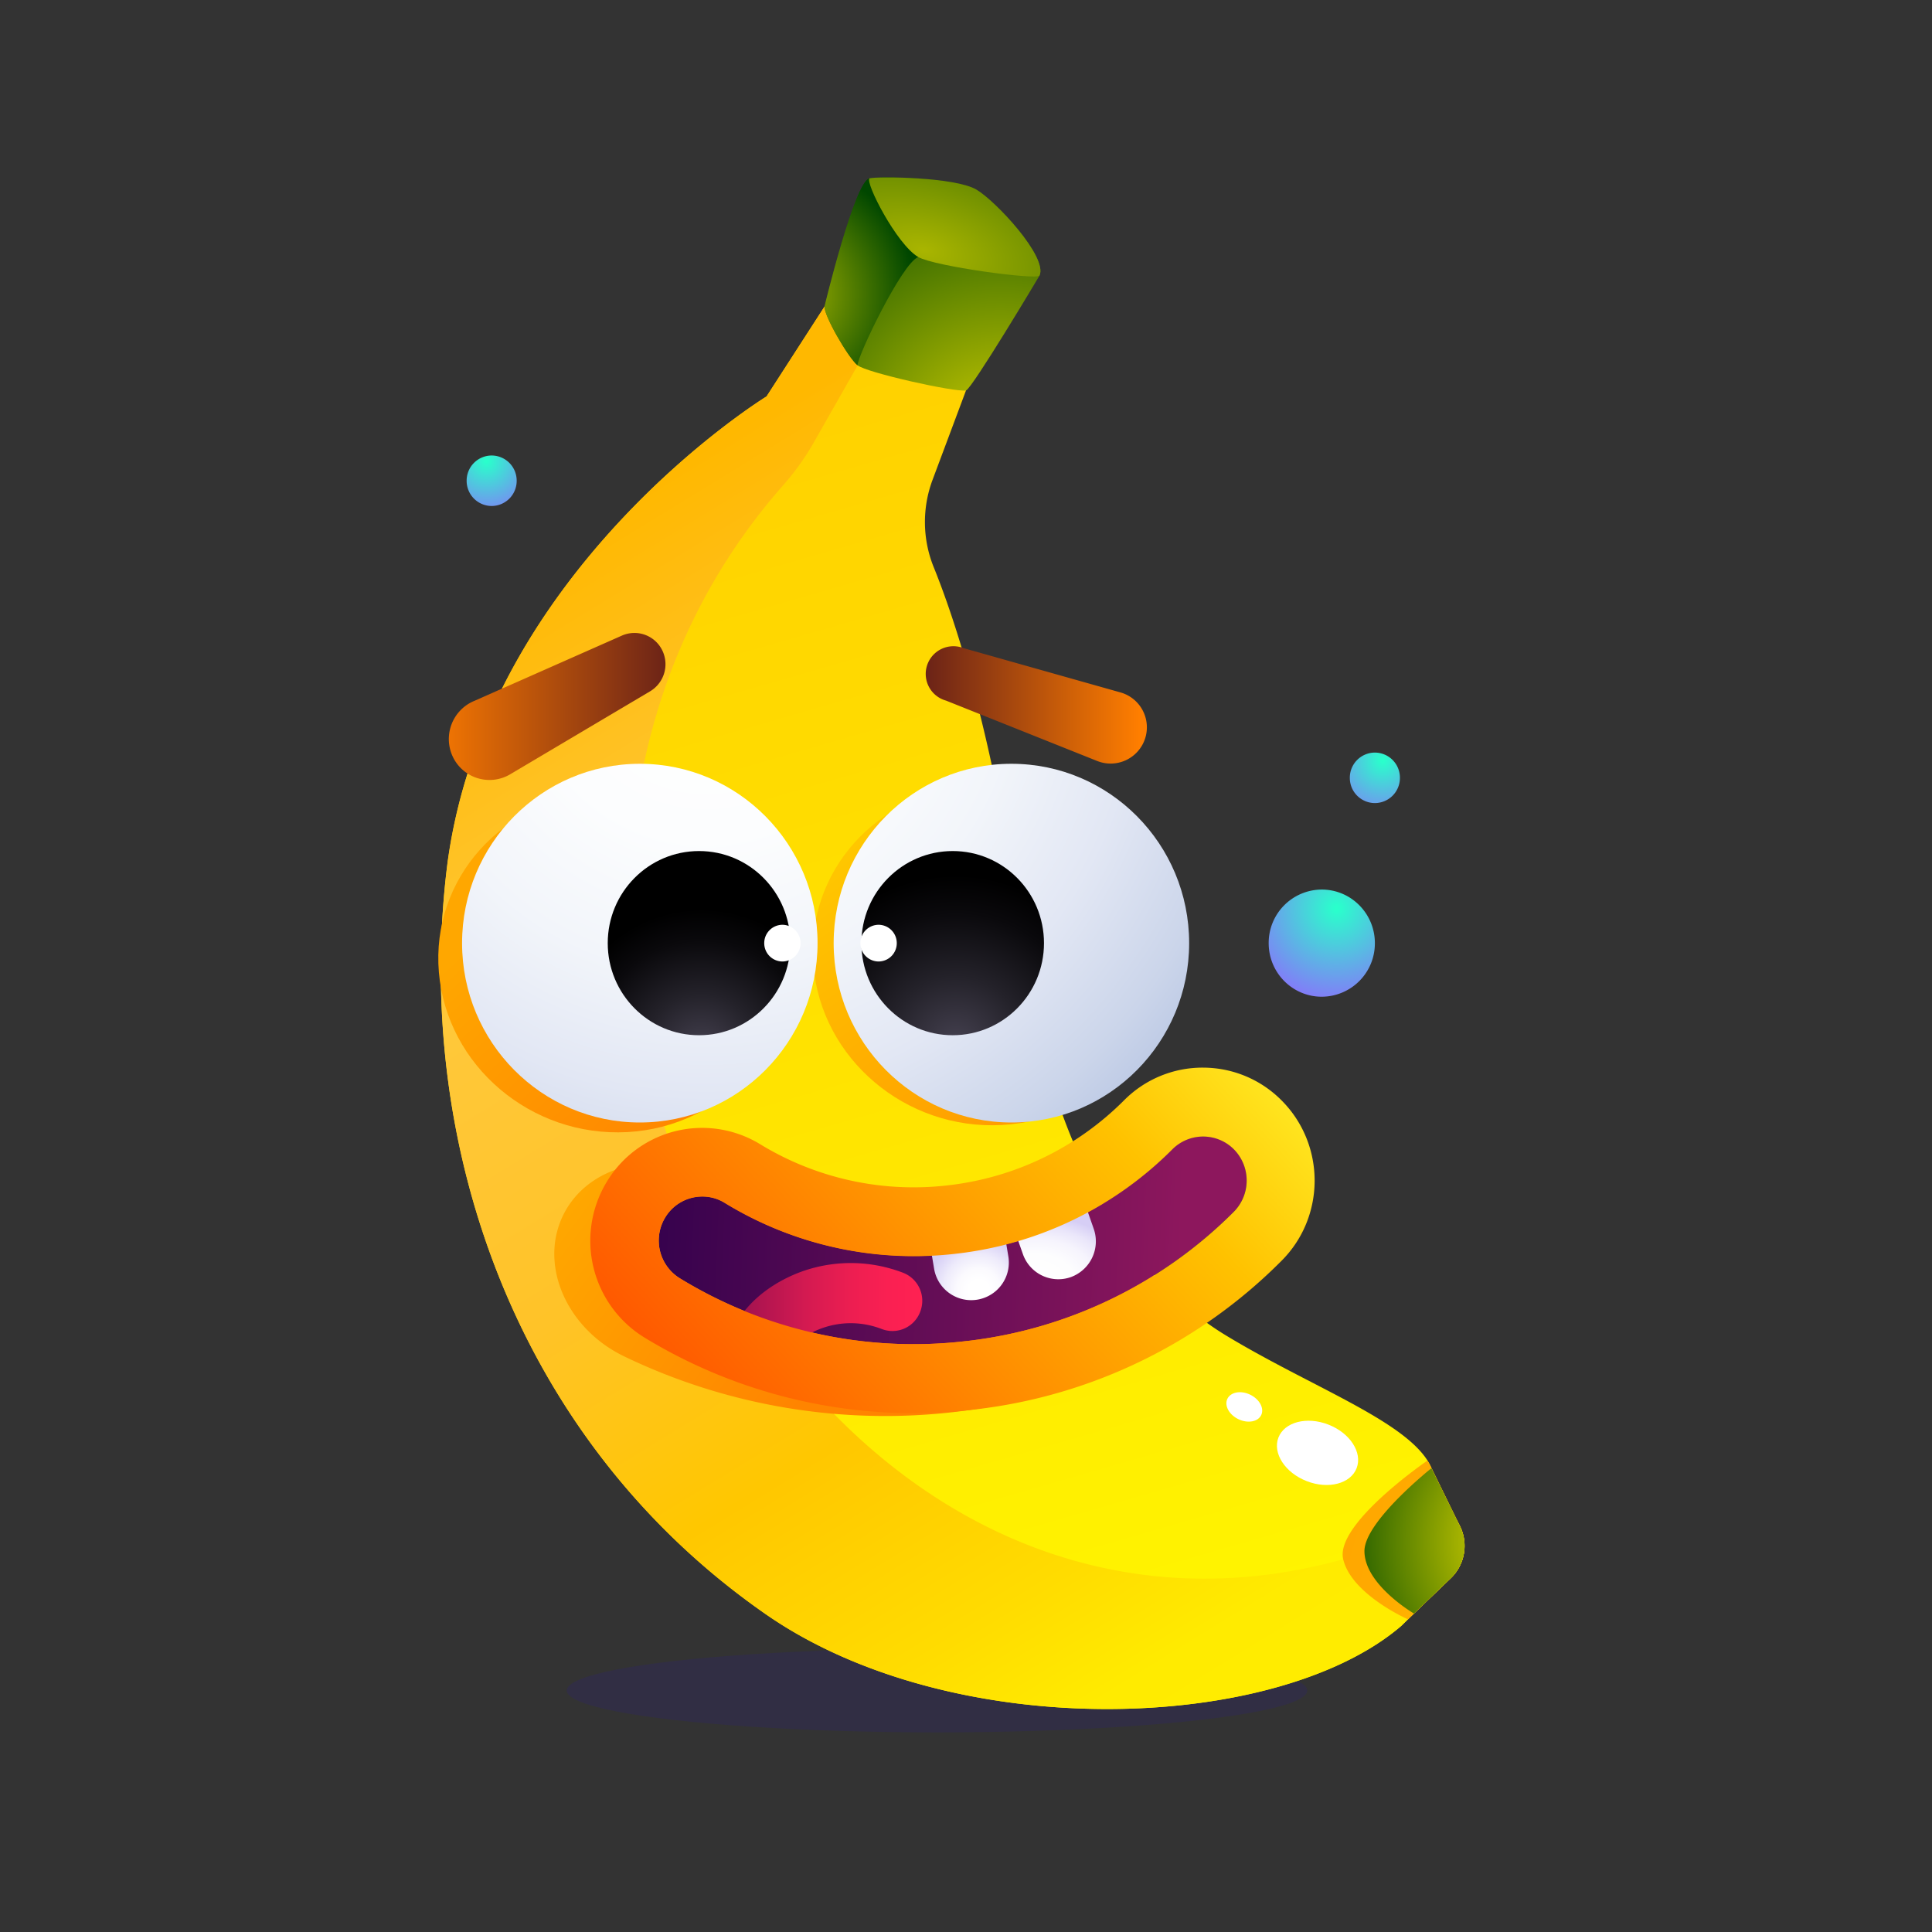 <?xml version="1.0" encoding="UTF-8"?>
<svg xmlns="http://www.w3.org/2000/svg" width="300" height="300" fill="none">
  <rect width="100%" height="100%" fill="#333333" stroke="none"/>
  <ellipse rx="57.5" ry="6.5" transform="matrix(-1 0 0 1 145.5 262.5)" fill="#1F00DD" fill-opacity=".1"></ellipse>
  <path d="M225.29 245.05l-5.73 5.5-.93.9-1.03 1.02c-19.37 16.62-69.55 18.4-98.65-1.8-38.52-26.75-54.38-72.09-49.7-114.63 5.16-47.14 49.78-74.48 49.78-74.48l9.03-14 7.72 4.6L150 60.63l-5.2 13.9a18.7 18.7 0 0 0 .17 13.5c5.15 12.69 10.57 33.6 13 54.58 1.4 12.08 4.62 26.83 10.96 39.78 3.97 8.07 9.14 15.46 15.9 21.02a45.4 45.4 0 0 0 5.71 4.06c12.86 7.76 27 12.9 31.11 19.3.25.4.45.76.62 1.16l3.91 7.98.53 1.05a7 7 0 0 1-1.42 8.1z" fill="url(#paint0_linear)"></path>
  <path d="M225.29 245.05l-5.73 5.5-1.99 1.92c-19.37 16.62-69.55 18.4-98.65-1.8-29.8-20.71-46.01-52.53-49.68-85.6a132.63 132.63 0 0 1 0-29.03l.25-2.12c6.27-45.87 49.54-72.36 49.54-72.36l9.03-14 7.72 4.6-9.56 16.8a39.92 39.92 0 0 1-4.62 6.4c-12.94 14.7-20.2 31.96-22.78 49.76-2.38 16.48-.76 33.38 4.14 49.12 14.7 47.54 58.95 84.44 111.26 66.1l11.93-4.4.53 1.04a6.91 6.91 0 0 1-1.4 8.07z" fill="url(#paint1_linear)"></path>
  <path d="M161.41 42.8c-.3.53-10.37 17.38-11.4 17.83-1.77.3-15.46-2.77-16.83-3.9-1.51-1.26-5.32-7.9-5.12-9.16 0 0 4.67-19.36 6.96-19.87.81-.16 4.95-.22 8.97.15 3.1.25 6.15.76 7.58 1.6 3 1.7 11.18 10.47 9.84 13.35z" fill="url(#paint2_radial)"></path>
  <path d="M144 27.85l-1.43 12.07c-2.49.93-9.42 15.35-9.42 16.81-1.51-1.26-5.31-7.9-5.12-9.16 0 0 4.67-19.36 6.96-19.87.84-.2 4.98-.22 9 .15z" fill="url(#paint3_radial)"></path>
  <path d="M161.41 42.8c-.42.7-16.35-1.44-18.84-2.9-3.33-1.95-8.28-11.58-7.55-12.22 1.43-.31 13.22-.2 16.58 1.75 2.96 1.72 11.15 10.49 9.81 13.37z" fill="url(#paint4_radial)"></path>
  <path d="M225.29 245.05l-5.73 5.5-.93.9s-8.77-3.86-10.06-9.33c-1.31-5.48 13.08-15.32 13.08-15.32.25.4.45.76.62 1.16l3.91 7.98.53 1.04a6.96 6.96 0 0 1-1.42 8.07z" fill="url(#paint5_linear)"></path>
  <path d="M225.29 245.05l-5.73 5.5s-7.69-4.48-7.69-9.7c0-4.6 10.4-12.87 10.4-12.87l4.44 9.03a6.93 6.93 0 0 1-1.42 8.04z" fill="url(#paint6_radial)"></path>
  <path d="M73.5 108.9l23.08-10.21a4.81 4.81 0 0 1 6.35 2.5 4.9 4.9 0 0 1-1.99 6.16l-21.75 12.9a6.3 6.3 0 0 1-8.63-2.27 6.42 6.42 0 0 1 2.93-9.08z" fill="url(#paint7_linear)"></path>
  <path d="M170.33 118.15l-23.43-9.36a4.3 4.3 0 1 1 2.71-8.15l24.27 6.85a5.63 5.63 0 1 1-3.55 10.66z" fill="url(#paint8_linear)"></path>
  <path d="M210.66 227.97c.93-2.43-1.03-5.46-4.39-6.76-3.36-1.31-6.83-.4-7.76 2.02-.93 2.43 1.04 5.46 4.4 6.76 3.35 1.31 6.82.4 7.75-2.02zM195.85 219.71c.49-1.06-.3-2.47-1.75-3.16s-3.03-.38-3.52.67c-.5 1.06.3 2.48 1.74 3.16 1.46.69 3.04.39 3.53-.67z" fill="#fff"></path>
  <path d="M205.24 154.77a8.28 8.28 0 0 0 8.25-8.32c0-4.6-3.7-8.32-8.25-8.32a8.28 8.28 0 0 0-8.24 8.32c0 4.6 3.69 8.32 8.24 8.32z" fill="url(#paint9_radial)"></path>
  <path d="M213.49 124.7a3.9 3.9 0 0 0 3.89-3.92 3.9 3.9 0 0 0-3.89-3.92 3.9 3.9 0 0 0-3.89 3.92 3.9 3.9 0 0 0 3.89 3.92z" fill="url(#paint10_radial)"></path>
  <path d="M76.34 78.57a3.9 3.9 0 0 0 3.89-3.92 3.9 3.9 0 0 0-3.89-3.92 3.9 3.9 0 0 0-3.88 3.92 3.9 3.9 0 0 0 3.88 3.92z" fill="url(#paint11_radial)"></path>
  <path d="M122.25 148.03c-1.23-14.53-14.32-25.62-29.27-24.8-14.96.82-26.06 13.26-24.83 27.76 1.23 14.5 14.32 25.62 29.27 24.8 14.93-.82 26.06-13.26 24.83-27.76z" fill="url(#paint12_linear)"></path>
  <path d="M180.4 146.93c-1.24-14.53-14.32-25.62-29.28-24.8-14.93.82-26.05 13.26-24.82 27.76 1.23 14.5 14.31 25.62 29.27 24.8 14.95-.82 26.05-13.23 24.82-27.76z" fill="url(#paint13_linear)"></path>
  <path d="M99.35 174.3c15.24 0 27.6-12.47 27.6-27.85s-12.36-27.85-27.6-27.85c-15.24 0-27.6 12.47-27.6 27.85s12.36 27.85 27.6 27.85z" fill="url(#paint14_radial)"></path>
  <path d="M157.05 174.3c15.24 0 27.6-12.47 27.6-27.85s-12.36-27.85-27.6-27.85c-15.24 0-27.6 12.47-27.6 27.85s12.36 27.85 27.6 27.85z" fill="url(#paint15_radial)"></path>
  <path d="M108.55 160.75c7.83 0 14.17-6.4 14.17-14.3s-6.34-14.3-14.17-14.3-14.18 6.4-14.18 14.3 6.35 14.3 14.18 14.3z" fill="url(#paint16_radial)"></path>
  <path d="M147.94 160.75c7.82 0 14.17-6.4 14.17-14.3s-6.35-14.3-14.17-14.3c-7.83 0-14.18 6.4-14.18 14.3s6.35 14.3 14.18 14.3z" fill="url(#paint17_radial)"></path>
  <path d="M136.42 149.3a2.84 2.84 0 0 0 2.83-2.85 2.84 2.84 0 0 0-2.83-2.85 2.84 2.84 0 0 0-2.82 2.85 2.84 2.84 0 0 0 2.82 2.85zM121.5 149.3a2.84 2.84 0 0 0 2.81-2.85 2.84 2.84 0 0 0-2.82-2.85 2.84 2.84 0 0 0-2.82 2.85 2.84 2.84 0 0 0 2.82 2.85z" fill="#fff"></path>
  <path d="M184.45 203.38c-11.3 9.4-19.94 13.88-35.87 15.83a93.34 93.34 0 0 1-51.63-8.58c-8.61-4.12-13.06-13.51-9.82-21.24 3.39-8.01 13.65-11.12 22.82-6.66a53.04 53.04 0 0 0 31.39 4.85c9.03-1.38 19.43-.93 27.2-5.19 3.97 8.04 9.17 15.4 15.9 21z" fill="url(#paint18_linear)"></path>
  <path d="M150.34 208.2a69.42 69.42 0 0 1-44.76-9.7 6.9 6.9 0 0 1-2.32-9.4 6.71 6.71 0 0 1 9.28-2.34 56.14 56.14 0 0 0 36.18 7.85 56.43 56.43 0 0 0 33.32-16.2 6.78 6.78 0 0 1 9.59.06 6.9 6.9 0 0 1-.06 9.68 69.7 69.7 0 0 1-41.23 20.06z" fill="url(#paint19_linear)"></path>
  <path d="M118.39 212.38c-.79 0-1.6-.2-2.32-.62a4.72 4.72 0 0 1-1.68-6.4c1.98-3.47 5.73-6.35 10.23-7.96a22.64 22.64 0 0 1 15.6.23c2.4.93 3.6 3.6 2.68 6.03a4.6 4.6 0 0 1-5.98 2.71c-6.76-2.6-12.94.96-14.5 3.67a4.67 4.67 0 0 1-4.03 2.34z" fill="url(#paint20_linear)"></path>
  <path d="M167.87 185.21l1.95 5.56a5.91 5.91 0 0 1-3.52 7.53 5.83 5.83 0 0 1-7.46-3.55l-1.96-5.56 10.99-3.98z" fill="url(#paint21_radial)"></path>
  <path d="M155.6 189.25l.97 5.81a5.84 5.84 0 1 1-11.52 1.97l-.97-5.8 11.52-1.98z" fill="url(#paint22_radial)"></path>
  <path d="M141.76 219.44a80.43 80.43 0 0 1-41.68-11.74 17.64 17.64 0 0 1-5.93-24.07 17.28 17.28 0 0 1 23.85-5.98 45.74 45.74 0 0 0 29.43 6.38 45.9 45.9 0 0 0 27.12-13.18 17.16 17.16 0 0 1 12.21-5.07c4.67 0 9.1 1.86 12.36 5.21 6.74 6.89 6.68 18-.14 24.8a80.05 80.05 0 0 1-47.44 23.05c-3.21.4-6.51.6-9.78.6zm-32.68-33.63a6.73 6.73 0 0 0-5.82 3.3 6.88 6.88 0 0 0 2.32 9.4 69.65 69.65 0 0 0 44.76 9.7 69.83 69.83 0 0 0 41.23-20.03 6.9 6.9 0 0 0 .06-9.68 6.74 6.74 0 0 0-9.56-.06 56.27 56.27 0 0 1-33.32 16.2 56.26 56.26 0 0 1-36.18-7.82 6.46 6.46 0 0 0-3.5-1.01z" fill="url(#paint23_linear)"></path>
  <defs>
    <linearGradient id="paint0_linear" x1="69.34" y1="-72.79" x2="182.11" y2="317.12" gradientUnits="userSpaceOnUse">
      <stop stop-color="#FFB800"></stop>
      <stop offset="1" stop-color="#FF0"></stop>
    </linearGradient>
    <linearGradient id="paint1_linear" x1="82.31" y1="86.26" x2="289.02" y2="423.87" gradientUnits="userSpaceOnUse">
      <stop stop-color="#FFB800"></stop>
      <stop offset=".14" stop-color="#FFC83A"></stop>
      <stop offset=".26" stop-color="#FFC328"></stop>
      <stop offset=".36" stop-color="#FFC700"></stop>
      <stop offset=".45" stop-color="#FFDC00"></stop>
      <stop offset=".5" stop-color="#FFEB00"></stop>
      <stop offset="1" stop-color="#FF0"></stop>
      <stop offset="1" stop-color="#FF0"></stop>
    </linearGradient>
    <radialGradient id="paint2_radial" cx="0" cy="0" r="1" gradientUnits="userSpaceOnUse" gradientTransform="matrix(79.304 0 0 80.034 155.32 68.9)">
      <stop offset=".11" stop-color="#A9B500"></stop>
      <stop offset=".6" stop-color="#004700"></stop>
      <stop offset="1" stop-color="#004700"></stop>
    </radialGradient>
    <radialGradient id="paint3_radial" cx="0" cy="0" r="1" gradientUnits="userSpaceOnUse" gradientTransform="matrix(19.965 0 0 20.148 122.12 45.65)">
      <stop stop-color="#A9B500"></stop>
      <stop offset="1" stop-color="#004700"></stop>
    </radialGradient>
    <radialGradient id="paint4_radial" cx="0" cy="0" r="1" gradientUnits="userSpaceOnUse" gradientTransform="rotate(-76.92 96.15 -70.86) scale(33.224 63.903)">
      <stop stop-color="#A9B500"></stop>
      <stop offset="1" stop-color="#004700"></stop>
    </radialGradient>
    <linearGradient id="paint5_linear" x1="210.01" y1="236.06" x2="262.7" y2="251.73" gradientUnits="userSpaceOnUse">
      <stop stop-color="#FFA700"></stop>
      <stop offset=".14" stop-color="#FA0"></stop>
      <stop offset=".26" stop-color="#FFB400"></stop>
      <stop offset=".36" stop-color="#FFC500"></stop>
      <stop offset=".45" stop-color="#FFDC00"></stop>
      <stop offset=".5" stop-color="#FFEB00"></stop>
      <stop offset="1" stop-color="#FF0"></stop>
    </linearGradient>
    <radialGradient id="paint6_radial" cx="0" cy="0" r="1" gradientUnits="userSpaceOnUse" gradientTransform="matrix(34.371 0 0 34.688 239.02 239.32)">
      <stop stop-color="#FFED00"></stop>
      <stop offset="1" stop-color="#004700"></stop>
    </radialGradient>
    <linearGradient id="paint7_linear" x1="70.05" y1="109.68" x2="105.06" y2="109.68" gradientUnits="userSpaceOnUse">
      <stop stop-color="#EC7203"></stop>
      <stop offset="1" stop-color="#662018"></stop>
    </linearGradient>
    <linearGradient id="paint8_linear" x1="142.69" y1="109.53" x2="177.69" y2="109.53" gradientUnits="userSpaceOnUse">
      <stop stop-color="#662018"></stop>
      <stop offset=".98" stop-color="#FF7E00"></stop>
    </linearGradient>
    <radialGradient id="paint9_radial" cx="0" cy="0" r="1" gradientUnits="userSpaceOnUse" gradientTransform="matrix(14.894 0 0 15.031 207.55 141.03)">
      <stop offset=".02" stop-color="#2AFFCC"></stop>
      <stop offset="1" stop-color="#8775FA"></stop>
    </radialGradient>
    <radialGradient id="paint10_radial" cx="0" cy="0" r="1" gradientUnits="userSpaceOnUse" gradientTransform="matrix(10.023 0 0 10.115 214.72 118.04)">
      <stop offset=".02" stop-color="#2AFFCC"></stop>
      <stop offset="1" stop-color="#8775FA"></stop>
    </radialGradient>
    <radialGradient id="paint11_radial" cx="0" cy="0" r="1" gradientUnits="userSpaceOnUse" gradientTransform="matrix(9.261 0 0 9.347 75.52 71.57)">
      <stop offset=".02" stop-color="#2AFFCC"></stop>
      <stop offset="1" stop-color="#8775FA"></stop>
    </radialGradient>
    <linearGradient id="paint12_linear" x1="86.05" y1="134.63" x2="117.44" y2="169.02" gradientUnits="userSpaceOnUse">
      <stop stop-color="#FFA700"></stop>
      <stop offset="1" stop-color="#FF8400"></stop>
    </linearGradient>
    <linearGradient id="paint13_linear" x1="126.76" y1="110.35" x2="196.68" y2="208.64" gradientUnits="userSpaceOnUse">
      <stop stop-color="#FFD800"></stop>
      <stop offset=".74" stop-color="#FF8D00"></stop>
      <stop offset=".96" stop-color="#FF7600"></stop>
    </linearGradient>
    <radialGradient id="paint14_radial" cx="0" cy="0" r="1" gradientUnits="userSpaceOnUse" gradientTransform="matrix(106.927 0 0 107.912 109.7 102.26)">
      <stop stop-color="#fff"></stop>
      <stop offset=".26" stop-color="#FCFDFE"></stop>
      <stop offset=".45" stop-color="#F2F5FA"></stop>
      <stop offset=".63" stop-color="#E2E7F4"></stop>
      <stop offset=".8" stop-color="#CBD5EA"></stop>
      <stop offset=".96" stop-color="#ADBDDF"></stop>
      <stop offset="1" stop-color="#A3B5DB"></stop>
    </radialGradient>
    <radialGradient id="paint15_radial" cx="0" cy="0" r="1" gradientUnits="userSpaceOnUse" gradientTransform="matrix(106.927 0 0 107.912 109.7 102.26)">
      <stop stop-color="#fff"></stop>
      <stop offset=".26" stop-color="#FCFDFE"></stop>
      <stop offset=".45" stop-color="#F2F5FA"></stop>
      <stop offset=".63" stop-color="#E2E7F4"></stop>
      <stop offset=".8" stop-color="#CBD5EA"></stop>
      <stop offset=".96" stop-color="#ADBDDF"></stop>
      <stop offset="1" stop-color="#A3B5DB"></stop>
    </radialGradient>
    <radialGradient id="paint16_radial" cx="0" cy="0" r="1" gradientUnits="userSpaceOnUse" gradientTransform="matrix(21.924 0 0 22.126 108.95 163.28)">
      <stop stop-color="#454150"></stop>
      <stop offset=".4" stop-color="#24222A"></stop>
      <stop offset=".78" stop-color="#0A090C"></stop>
      <stop offset="1"></stop>
    </radialGradient>
    <radialGradient id="paint17_radial" cx="0" cy="0" r="1" gradientUnits="userSpaceOnUse" gradientTransform="matrix(26.181 0 0 26.422 148.4 162.27)">
      <stop stop-color="#454150"></stop>
      <stop offset=".4" stop-color="#24222A"></stop>
      <stop offset=".78" stop-color="#0A090C"></stop>
      <stop offset="1"></stop>
    </radialGradient>
    <linearGradient id="paint18_linear" x1="100.31" y1="171.94" x2="137.73" y2="200.05" gradientUnits="userSpaceOnUse">
      <stop stop-color="#FFA700"></stop>
      <stop offset="1" stop-color="#FF8400"></stop>
    </linearGradient>
    <linearGradient id="paint19_linear" x1="183.44" y1="193.38" x2="94" y2="189.9" gradientUnits="userSpaceOnUse">
      <stop stop-color="#8D175D"></stop>
      <stop offset="1" stop-color="#2E004C"></stop>
    </linearGradient>
    <linearGradient id="paint20_linear" x1="113.75" y1="204.25" x2="143.21" y2="204.25" gradientUnits="userSpaceOnUse">
      <stop stop-color="#98114F"></stop>
      <stop offset=".16" stop-color="#B31550"></stop>
      <stop offset=".39" stop-color="#D41A51"></stop>
      <stop offset=".62" stop-color="#EC1E51"></stop>
      <stop offset=".82" stop-color="#FA2052"></stop>
      <stop offset="1" stop-color="#FF2152"></stop>
    </linearGradient>
    <radialGradient id="paint21_radial" cx="0" cy="0" r="1" gradientUnits="userSpaceOnUse" gradientTransform="rotate(-104.23 157.5 38.45) scale(11.216 16.203)">
      <stop offset=".2" stop-color="#fff"></stop>
      <stop offset=".51" stop-color="#FDFDFE"></stop>
      <stop offset=".7" stop-color="#F6F4FD"></stop>
      <stop offset=".85" stop-color="#EAE6FA"></stop>
      <stop offset=".98" stop-color="#D9D2F6"></stop>
      <stop offset="1" stop-color="#D6CEF5"></stop>
    </radialGradient>
    <radialGradient id="paint22_radial" cx="0" cy="0" r="1" gradientUnits="userSpaceOnUse" gradientTransform="matrix(8.065 0 0 8.139 151.98 200.38)">
      <stop offset=".2" stop-color="#fff"></stop>
      <stop offset=".42" stop-color="#FBFAFE"></stop>
      <stop offset=".68" stop-color="#EEEBFB"></stop>
      <stop offset=".96" stop-color="#D9D2F6"></stop>
      <stop offset="1" stop-color="#D6CEF5"></stop>
    </radialGradient>
    <linearGradient id="paint23_linear" x1="111.67" y1="221.5" x2="184.82" y2="155.15" gradientUnits="userSpaceOnUse">
      <stop stop-color="#FF5900"></stop>
      <stop offset=".77" stop-color="#FFC200"></stop>
      <stop offset="1" stop-color="#FFE51F"></stop>
    </linearGradient>
  </defs>
</svg>
